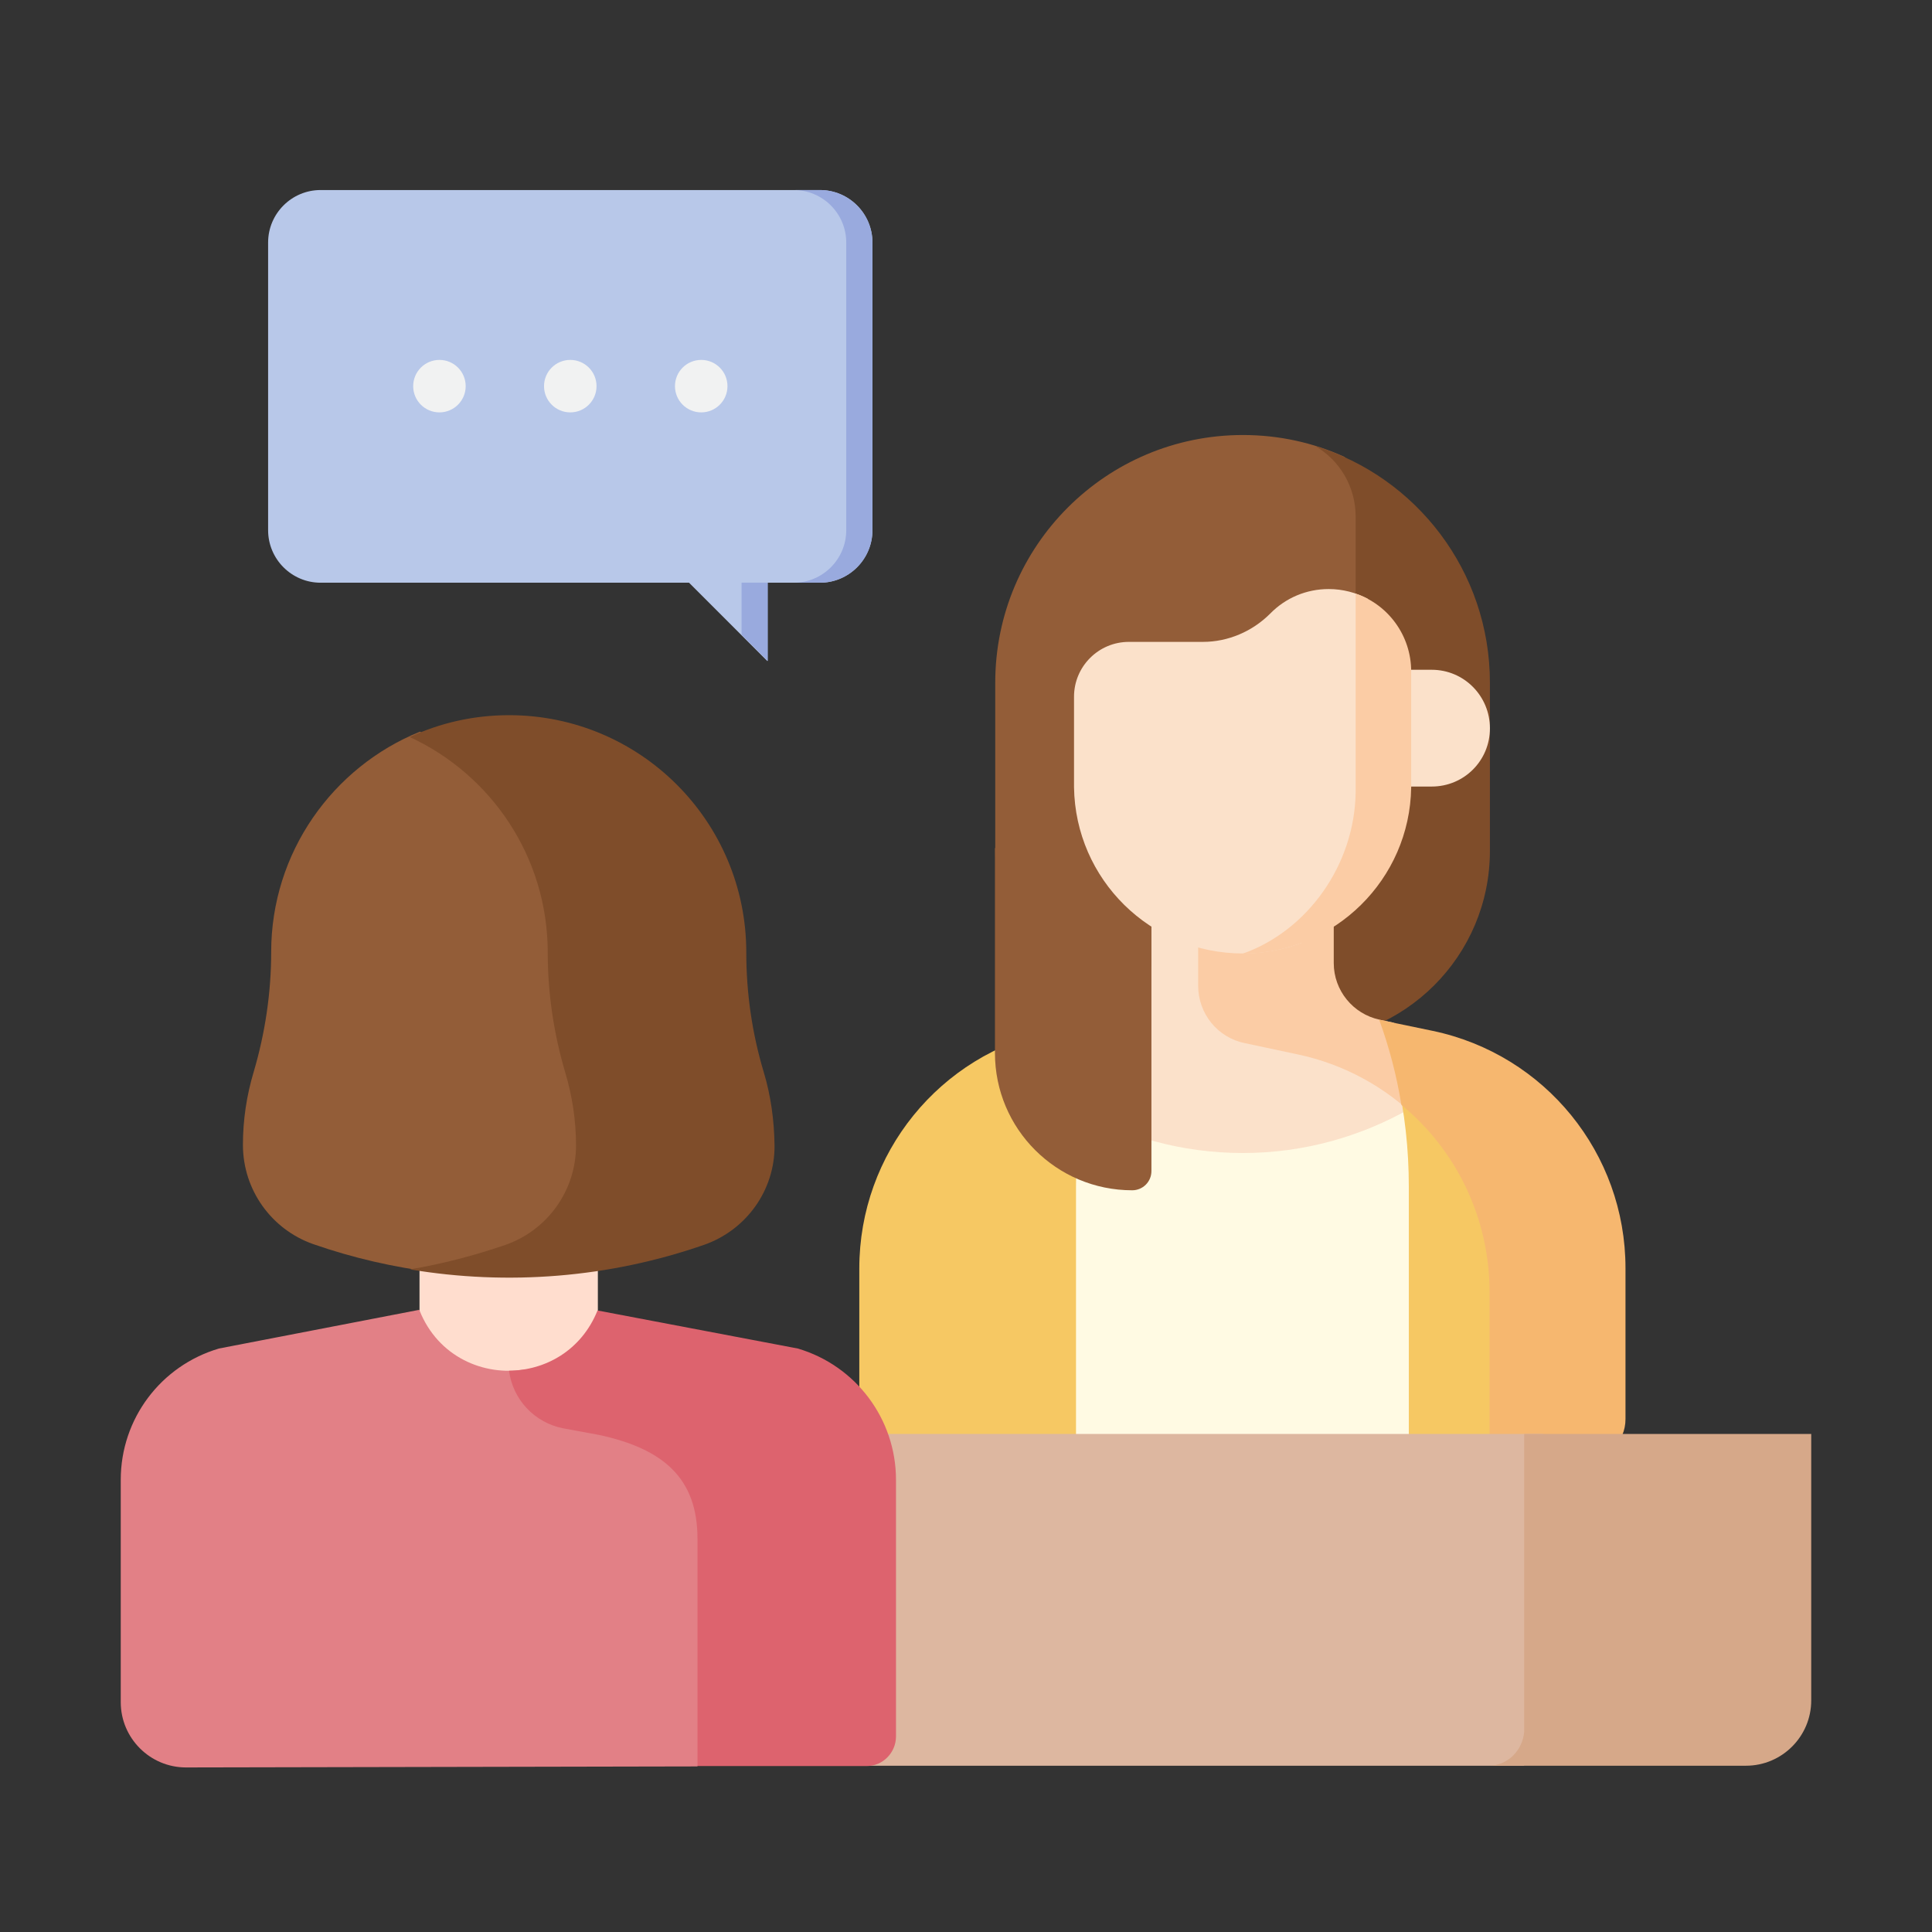 <svg width="80" height="80" viewBox="0 0 80 80" fill="none" xmlns="http://www.w3.org/2000/svg">
<rect x="0" y="0" width="80" height="80" fill="#333333" stroke="none"/>
<path d="M51.744 40.251C54.559 39.261 56.593 36.405 56.635 33.27V21.343C56.635 20.41 56.273 19.56 55.673 18.919C54.392 18.334 52.97 18.013 51.466 18.013C45.809 18.013 41.211 22.597 41.211 28.268V35.235C41.211 39.582 44.736 43.107 49.083 43.107H51.758V40.251H51.744Z" fill="#935D38"/>
<path d="M61.694 28.266C61.694 23.654 58.643 19.753 54.463 18.471C55.466 19.056 56.135 20.143 56.135 21.397V32.808C56.093 35.818 54.142 38.549 51.453 39.496V43.105H53.822C58.169 43.105 61.694 39.58 61.694 35.233V28.266Z" fill="#7F4D2A"/>
<path d="M58.462 45.002C57.333 44.166 56.01 43.567 54.575 43.26L52.415 42.8C51.286 42.563 50.464 41.56 50.464 40.418V34.775H47.664V39.902C47.664 41.031 46.87 42.006 45.769 42.243L43.553 42.703C42.787 42.87 42.049 43.121 41.366 43.427C41.018 43.594 40.948 44.054 41.227 44.319C43.902 46.799 47.496 48.304 51.44 48.304C54.073 48.304 56.539 47.621 58.685 46.451C58.643 45.963 58.545 45.475 58.462 45.002Z" fill="#FBE1CA"/>
<path d="M57.708 42.348L57.123 42.222C56.023 41.986 55.228 41.01 55.228 39.882V34.754H49.613V40.815C49.613 41.972 50.421 42.975 51.564 43.198L53.724 43.658C55.646 44.062 57.36 45.009 58.684 46.319C58.503 45.023 58.21 43.741 57.708 42.348Z" fill="#FBCCA5"/>
<path d="M44.223 49.026V60.033L44.571 60.451H58.699V49.026C58.699 47.967 58.615 46.908 58.462 45.863C56.4 47.047 54.018 47.744 51.468 47.744C48.918 47.744 46.522 47.061 44.473 45.863C44.292 46.922 44.223 47.967 44.223 49.026Z" fill="#FFFAE3"/>
<path d="M35.582 52.523V58.779C35.582 59.698 36.321 60.45 37.254 60.45H44.555V49.151C44.555 46.796 44.973 44.455 45.767 42.226L43.552 42.686C38.912 43.661 35.582 47.758 35.582 52.523Z" fill="#F6C863"/>
<path d="M62.557 60.448V53.077C62.557 49.524 60.705 46.334 57.82 44.55C58.169 46.055 58.336 47.588 58.336 49.134V60.434H62.557V60.448Z" fill="#F6C863"/>
<path d="M59.325 42.686L57.109 42.226C57.527 43.369 57.834 44.553 58.029 45.751C60.286 47.604 61.679 50.419 61.679 53.498V59.754C61.679 60.005 61.624 60.228 61.54 60.437H65.636C66.556 60.437 67.308 59.698 67.308 58.765V52.509C67.308 47.758 63.978 43.661 59.325 42.686Z" fill="#F6B76F"/>
<path d="M41.199 35.131V43.602C41.199 46.751 43.749 49.287 46.884 49.287C47.316 49.287 47.678 48.938 47.678 48.492V35.117H41.199V35.131Z" fill="#935D38"/>
<path d="M59.285 27.734H56.902V32.569H59.285C60.623 32.569 61.695 31.496 61.695 30.158C61.695 28.821 60.623 27.734 59.285 27.734Z" fill="#FBE1CA"/>
<path d="M56.636 33.28V24.795C56.163 24.544 55.605 24.391 55.02 24.391C54.1 24.391 53.236 24.753 52.596 25.408C51.857 26.147 50.854 26.579 49.809 26.579H46.744C45.49 26.579 44.473 27.596 44.473 28.85V32.598C44.528 36.415 47.636 39.481 51.467 39.481C52.317 39.481 53.125 39.327 53.877 39.049C55.535 37.683 56.608 35.551 56.636 33.28Z" fill="#FBE1CA"/>
<path d="M58.434 32.608V27.801C58.434 26.31 57.472 25.028 56.135 24.582V32.803C56.093 35.813 54.142 38.543 51.453 39.491C55.271 39.477 58.378 36.412 58.434 32.608Z" fill="#FBCCA5"/>
<path d="M63.896 71.834V59.377H22.055V73.115H63.087C63.547 72.865 63.868 72.391 63.896 71.834Z" fill="#DDB7A0"/>
<path d="M63.114 59.377V71.694C63.058 72.474 62.431 73.115 61.637 73.115H72.296C73.786 73.115 74.999 71.903 74.999 70.412V59.377H63.114Z" fill="#D6A889"/>
<path d="M24.756 55.722V49.786H17.371V55.722C17.371 57.756 21.063 57.937 21.063 57.937C21.063 57.937 24.756 57.756 24.756 55.722Z" fill="#FFDDCE"/>
<path d="M21.233 51.81C23.03 51.183 24.242 49.497 24.242 47.588C24.242 46.529 24.089 45.484 23.783 44.481C23.281 42.823 23.03 41.096 23.03 39.368C23.03 35.397 20.731 31.955 17.387 30.297C13.779 31.76 11.229 35.299 11.229 39.423C11.229 41.109 10.978 42.781 10.505 44.384C10.212 45.359 10.059 46.376 10.059 47.407C10.059 49.26 11.229 50.904 12.971 51.517C14.615 52.089 16.314 52.479 18.028 52.688C19.115 52.479 20.188 52.186 21.233 51.81Z" fill="#935D38"/>
<path d="M31.626 44.397C31.139 42.781 30.902 41.108 30.902 39.437C30.902 34.003 26.499 29.614 21.079 29.614C19.616 29.614 18.223 29.934 16.969 30.519C20.34 32.08 22.681 35.48 22.681 39.45C22.681 41.136 22.932 42.808 23.406 44.411C23.698 45.386 23.852 46.403 23.852 47.434C23.852 49.287 22.681 50.931 20.94 51.544C19.644 51.99 18.306 52.339 16.969 52.562C21.037 53.244 25.231 52.91 29.16 51.544C30.902 50.931 32.086 49.287 32.072 47.434C32.058 46.389 31.919 45.372 31.626 44.397Z" fill="#7F4D2A"/>
<path d="M29.494 63.307C29.494 60.799 28.087 59.587 25.426 59.016L23.921 58.737C22.848 58.528 22.012 57.72 21.747 56.703C20.034 56.995 18.139 56.187 17.372 54.265L17.359 54.237L9.068 55.839C6.658 56.55 5 58.751 5 61.273V70.483C5 71.974 6.212 73.186 7.703 73.186L28.867 73.144L29.466 72.684L29.494 63.307Z" fill="#E28086"/>
<path d="M35.889 73.129C36.558 73.129 37.101 72.572 37.101 71.903V61.272C37.101 58.764 35.443 56.549 33.033 55.839L24.742 54.264C24.074 55.922 22.583 56.744 21.078 56.758C21.231 57.942 22.123 58.904 23.307 59.141L24.812 59.419C27.459 59.99 28.881 61.203 28.881 63.711V73.129H35.889Z" fill="#DD636E"/>
<path d="M36.125 10.042V21.955C36.125 23.153 35.15 24.129 33.952 24.129H31.778V27.375L28.532 24.129H13.275C12.077 24.129 11.102 23.153 11.102 21.955V10.042C11.102 8.844 12.077 7.869 13.275 7.869H33.952C35.15 7.869 36.125 8.844 36.125 10.042Z" fill="#B8C8E9"/>
<path d="M33.954 7.869H32.867C34.065 7.869 35.041 8.844 35.041 10.042V21.955C35.041 23.153 34.065 24.129 32.867 24.129H33.954C35.152 24.129 36.127 23.153 36.127 21.955V10.042C36.127 8.844 35.152 7.869 33.954 7.869Z" fill="#99AADE"/>
<path d="M30.707 26.284L31.794 27.371V24.125H30.707V26.284Z" fill="#99AADE"/>
<path d="M23.614 17.076C24.214 17.076 24.701 16.59 24.701 15.99C24.701 15.389 24.214 14.903 23.614 14.903C23.014 14.903 22.527 15.389 22.527 15.99C22.527 16.59 23.014 17.076 23.614 17.076Z" fill="#F1F2F2"/>
<path d="M29.036 17.076C29.636 17.076 30.123 16.59 30.123 15.99C30.123 15.389 29.636 14.903 29.036 14.903C28.436 14.903 27.949 15.389 27.949 15.99C27.949 16.59 28.436 17.076 29.036 17.076Z" fill="#F1F2F2"/>
<path d="M18.196 17.076C18.796 17.076 19.283 16.59 19.283 15.99C19.283 15.389 18.796 14.903 18.196 14.903C17.596 14.903 17.109 15.389 17.109 15.99C17.109 16.59 17.596 17.076 18.196 17.076Z" fill="#F1F2F2"/>
</svg>
